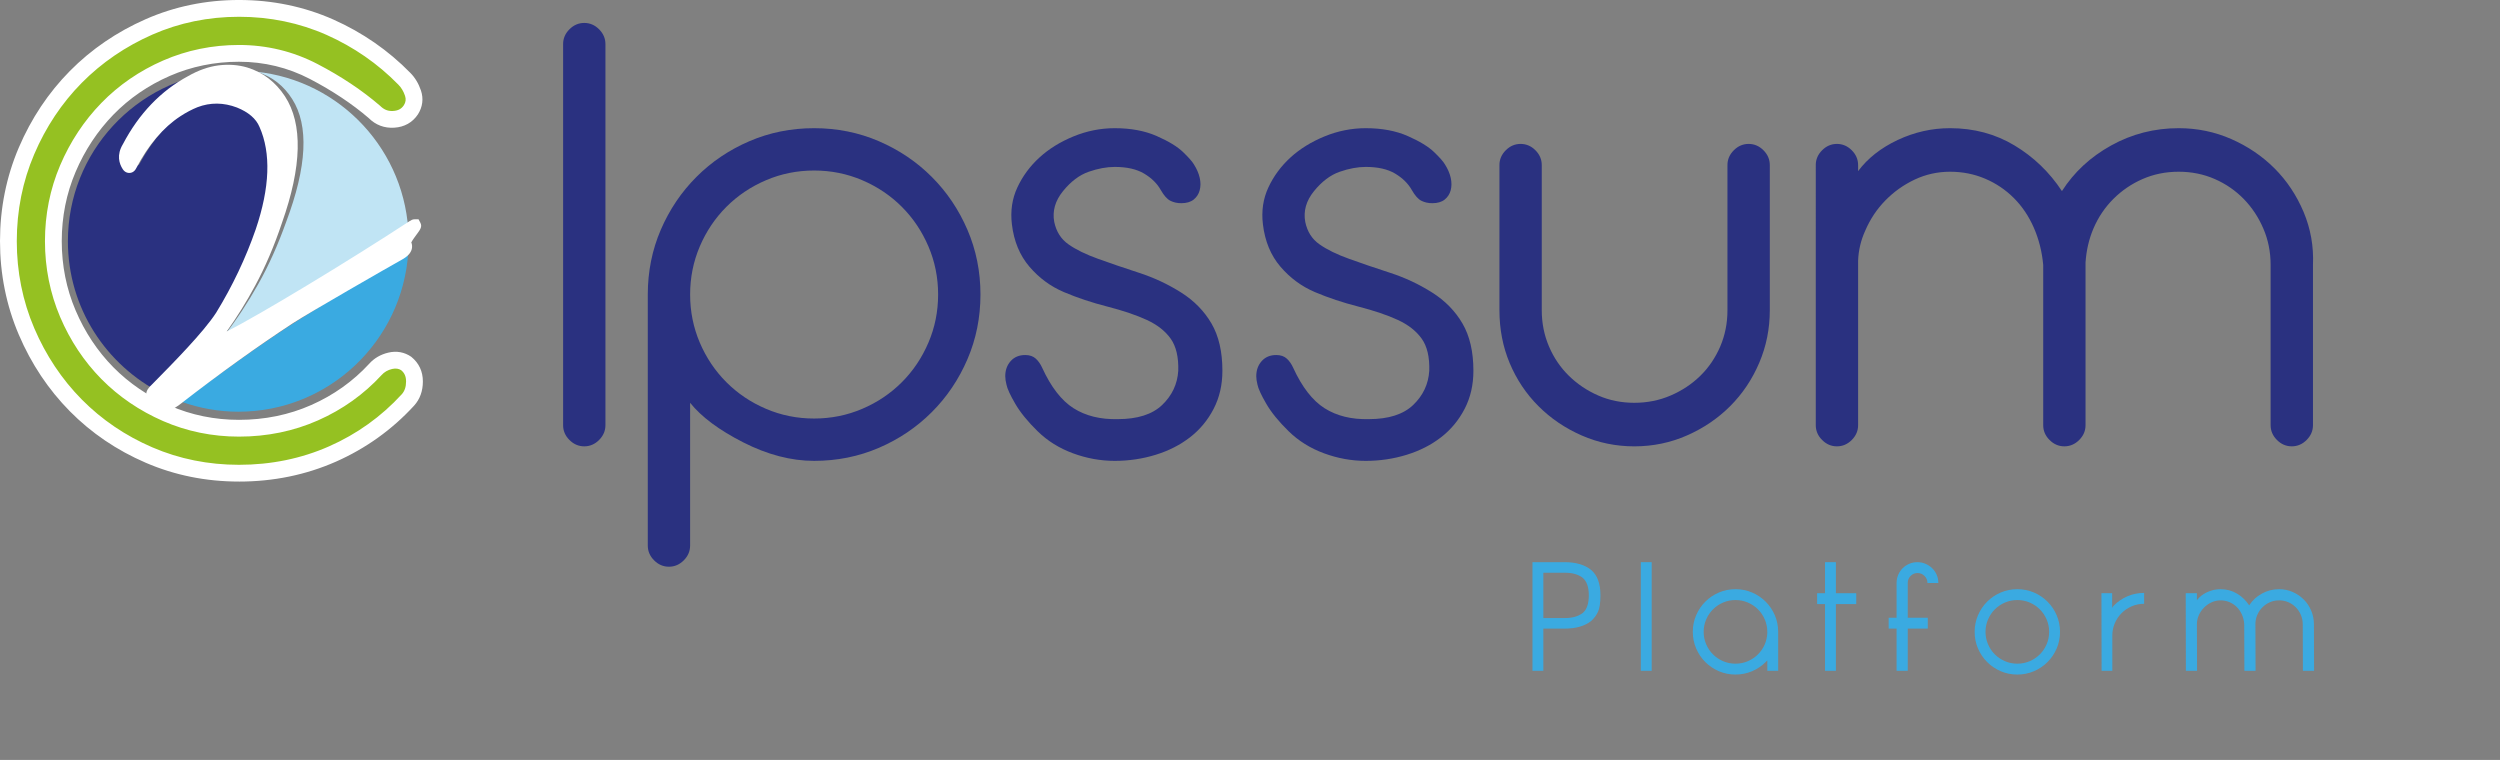 <?xml version="1.0" encoding="UTF-8"?>
<svg xmlns:xlink="http://www.w3.org/1999/xlink" id="Capa_1"
     xmlns="http://www.w3.org/2000/svg"
     viewBox="0 0 402.692 122.409">
    <rect x="0" y="0" width="402.692" height="122.409" fill="#808080" stroke="none"/>
    <defs>
        <clipPath id="clippath">
            <rect width="402.692" height="122.409" style="fill:none;"/>
        </clipPath>
    </defs>
    <g style="clip-path:url(#clippath);">
        <path d="M90.703,7.105c0-.909,.34-1.704,1.023-2.387,.683-.683,1.477-1.023,2.387-1.023,.906,0,1.702,.34,2.385,1.023,.681,.683,1.023,1.479,1.023,2.387v61.382c0,.909-.343,1.704-1.023,2.385-.683,.683-1.479,1.023-2.385,1.023-.911,0-1.704-.34-2.387-1.023-.683-.681-1.023-1.477-1.023-2.385V7.105Z"
              style="fill:#2a3180;"/>
        <path d="M104.343,87.583V47.441c0-3.703,.698-7.177,2.093-10.425,1.399-3.248,3.315-6.091,5.75-8.526,2.433-2.435,5.276-4.351,8.526-5.748,3.246-1.395,6.719-2.095,10.422-2.095s7.177,.7,10.427,2.095c3.246,1.397,6.088,3.313,8.524,5.748,2.435,2.435,4.351,5.278,5.748,8.526,1.397,3.248,2.097,6.721,2.097,10.425,0,3.701-.7,7.179-2.097,10.425-1.397,3.248-3.313,6.091-5.748,8.524-2.435,2.437-5.278,4.353-8.524,5.75-3.25,1.395-6.723,2.095-10.427,2.095s-7.503-.992-11.4-2.972c-3.895-1.98-6.753-4.106-8.572-6.381v22.992c0,.911-.343,1.704-1.023,2.387-.683,.683-1.477,1.023-2.389,1.023-.907,0-1.704-.34-2.385-1.023-.681-.683-1.021-1.477-1.021-2.387v-.29Zm6.82-40.142c0,2.728,.52,5.309,1.556,7.745,1.04,2.435,2.469,4.564,4.29,6.383,1.817,1.817,3.946,3.248,6.383,4.286,2.433,1.04,5.015,1.56,7.743,1.56,2.73,0,5.311-.52,7.747-1.56,2.435-1.038,4.564-2.469,6.381-4.286,1.819-1.819,3.246-3.948,4.286-6.383,1.04-2.435,1.56-5.017,1.56-7.745s-.52-5.309-1.56-7.745c-1.04-2.435-2.467-4.562-4.286-6.383-1.817-1.817-3.946-3.246-6.381-4.286-2.435-1.04-5.017-1.56-7.747-1.56-2.728,0-5.309,.52-7.743,1.56-2.437,1.04-4.566,2.469-6.383,4.286-1.821,1.821-3.25,3.948-4.29,6.383-1.036,2.435-1.556,5.017-1.556,7.745"
              style="fill:#2a3180;"/>
        <path d="M161.923,60.594c0-.973,.292-1.786,.877-2.435,.583-.65,1.364-.973,2.339-.973,.712,0,1.28,.194,1.704,.583,.422,.391,.762,.877,1.026,1.462,1.424,3.118,3.114,5.295,5.063,6.529,1.951,1.232,4.319,1.819,7.114,1.752,3.179,0,5.566-.762,7.16-2.289,1.59-1.525,2.45-3.363,2.584-5.504,.063-2.21-.345-3.931-1.218-5.165-.877-1.234-2.162-2.241-3.849-3.02-1.692-.779-3.801-1.493-6.333-2.145-2.534-.647-4.873-1.427-7.014-2.337-2.147-.909-3.998-2.272-5.556-4.092-1.558-1.817-2.502-4.092-2.826-6.82-.261-2.143,.033-4.125,.877-5.944,.844-1.817,2.03-3.425,3.557-4.823,1.523-1.395,3.361-2.531,5.504-3.409,2.143-.877,4.353-1.316,6.625-1.316,2.596,0,4.856,.422,6.769,1.268,1.919,.844,3.329,1.704,4.24,2.582,.906,.875,1.493,1.541,1.754,1.997,.453,.714,.762,1.429,.925,2.143,.163,.716,.163,1.381,0,1.997-.163,.618-.489,1.12-.973,1.51-.489,.391-1.153,.585-1.999,.585-.65,0-1.234-.13-1.752-.391-.522-.257-1.038-.842-1.562-1.752-.581-1.038-1.477-1.915-2.678-2.632-1.201-.714-2.776-1.069-4.725-1.069-1.299,0-2.697,.259-4.19,.777-1.493,.522-2.874,1.56-4.138,3.118-1.27,1.558-1.742,3.217-1.416,4.969,.326,1.56,1.09,2.763,2.289,3.605,1.201,.846,2.793,1.625,4.777,2.337,1.978,.716,4.171,1.462,6.573,2.243,2.402,.779,4.662,1.834,6.776,3.166,2.107,1.33,3.749,3.006,4.919,5.017,1.168,2.013,1.752,4.547,1.752,7.601,0,2.275-.472,4.319-1.412,6.137-.942,1.819-2.21,3.346-3.799,4.578-1.594,1.236-3.442,2.176-5.554,2.826-2.112,.65-4.305,.975-6.577,.975s-4.516-.407-6.723-1.218c-2.208-.815-4.108-1.999-5.7-3.557-1.59-1.558-2.793-3.035-3.605-4.432-.813-1.397-1.28-2.421-1.41-3.07-.132-.52-.196-.973-.196-1.364"
              style="fill:#2a3180;"/>
        <path d="M202.357,60.594c0-.973,.292-1.786,.877-2.435,.585-.65,1.364-.973,2.337-.973,.716,0,1.282,.194,1.706,.583,.42,.391,.762,.877,1.021,1.462,1.429,3.118,3.118,5.295,5.067,6.529,1.949,1.232,4.319,1.819,7.112,1.752,3.183,0,5.57-.762,7.162-2.289,1.592-1.525,2.45-3.363,2.582-5.504,.065-2.21-.34-3.931-1.218-5.165-.879-1.234-2.162-2.241-3.847-3.02-1.69-.779-3.799-1.493-6.335-2.145-2.534-.647-4.871-1.427-7.016-2.337-2.143-.909-3.991-2.272-5.552-4.092-1.56-1.817-2.5-4.092-2.826-6.82-.259-2.143,.031-4.125,.877-5.944,.844-1.817,2.03-3.425,3.555-4.823,1.527-1.395,3.363-2.531,5.506-3.409,2.143-.877,4.351-1.316,6.627-1.316,2.596,0,4.852,.422,6.771,1.268,1.913,.844,3.325,1.704,4.236,2.582,.911,.875,1.496,1.541,1.754,1.997,.455,.714,.762,1.429,.925,2.143,.159,.716,.159,1.381,0,1.997-.163,.618-.487,1.12-.973,1.51-.489,.391-1.155,.585-1.999,.585-.65,0-1.234-.13-1.754-.391-.518-.257-1.038-.842-1.556-1.752-.587-1.038-1.481-1.915-2.68-2.632-1.205-.714-2.778-1.069-4.725-1.069-1.301,0-2.699,.259-4.19,.777-1.496,.522-2.874,1.56-4.142,3.118-1.268,1.558-1.738,3.217-1.412,4.969,.322,1.56,1.084,2.763,2.291,3.605,1.199,.846,2.79,1.625,4.773,2.337,1.98,.716,4.171,1.462,6.577,2.243,2.402,.779,4.658,1.834,6.769,3.166,2.11,1.33,3.751,3.006,4.919,5.017,1.17,2.013,1.754,4.547,1.754,7.601,0,2.275-.47,4.319-1.412,6.137-.944,1.819-2.21,3.346-3.799,4.578-1.594,1.236-3.444,2.176-5.554,2.826-2.112,.65-4.303,.975-6.575,.975-2.277,0-4.518-.407-6.723-1.218-2.208-.815-4.108-1.999-5.7-3.557-1.594-1.558-2.795-3.035-3.605-4.432-.813-1.397-1.282-2.421-1.414-3.07-.132-.52-.194-.973-.194-1.364"
              style="fill:#2a3180;"/>
        <path d="M241.524,26.591c0-.909,.34-1.706,1.023-2.387,.681-.681,1.475-1.023,2.385-1.023s1.709,.343,2.389,1.023c.679,.681,1.021,1.479,1.021,2.387v23.385c0,2.078,.391,4.027,1.17,5.844,.777,1.819,1.851,3.394,3.214,4.727,1.364,1.33,2.939,2.385,4.725,3.164,1.788,.781,3.718,1.17,5.798,1.17,2.078,0,4.027-.388,5.844-1.17,1.819-.779,3.413-1.834,4.775-3.164,1.364-1.333,2.437-2.907,3.219-4.727,.779-1.817,1.166-3.766,1.166-5.844V26.591c0-.909,.34-1.706,1.026-2.387,.681-.681,1.475-1.023,2.387-1.023,.909,0,1.702,.343,2.385,1.023,.683,.681,1.023,1.479,1.023,2.387v23.385c0,2.987-.57,5.813-1.706,8.474-1.136,2.665-2.697,4.988-4.674,6.966-1.984,1.984-4.305,3.559-6.968,4.727-2.663,1.168-5.489,1.754-8.476,1.754s-5.813-.587-8.476-1.754c-2.665-1.168-4.988-2.742-6.97-4.727-1.978-1.978-3.519-4.286-4.626-6.916-1.103-2.632-1.654-5.472-1.654-8.524V26.591Z"
              style="fill:#2a3180;"/>
        <path d="M292.478,26.591c0-.909,.34-1.706,1.023-2.387,.681-.681,1.477-1.023,2.385-1.023,.911,0,1.704,.343,2.389,1.023,.681,.681,1.023,1.479,1.023,2.387v.973c1.556-2.078,3.684-3.749,6.379-5.017,2.697-1.266,5.508-1.899,8.426-1.899,3.837,0,7.294,.923,10.381,2.776,3.083,1.851,5.635,4.305,7.647,7.356,1.951-3.052,4.597-5.506,7.941-7.356,3.346-1.853,6.966-2.776,10.863-2.776,2.989,0,5.813,.583,8.474,1.752,2.665,1.17,4.988,2.745,6.97,4.727,1.98,1.982,3.536,4.319,4.676,7.014,1.134,2.696,1.64,5.537,1.512,8.524v25.82c0,.911-.345,1.706-1.026,2.387-.681,.683-1.479,1.023-2.387,1.023-.911,0-1.706-.34-2.387-1.023-.681-.681-1.023-1.477-1.023-2.387v-25.82c0-2.076-.386-4.025-1.17-5.844-.779-1.817-1.834-3.411-3.164-4.775-1.335-1.364-2.891-2.435-4.679-3.214-1.786-.779-3.718-1.17-5.796-1.17-2.08,0-4.008,.391-5.798,1.17-1.784,.779-3.359,1.851-4.725,3.214-1.362,1.364-2.435,2.958-3.212,4.775-.716,1.69-1.138,3.509-1.268,5.456v26.209c0,.911-.34,1.706-1.023,2.387-.683,.683-1.479,1.023-2.389,1.023s-1.7-.34-2.383-1.023c-.683-.681-1.023-1.477-1.023-2.387v-25.82c-.196-2.141-.702-4.14-1.512-5.99-.813-1.853-1.884-3.442-3.214-4.773-1.333-1.333-2.872-2.371-4.629-3.118-1.752-.748-3.638-1.122-5.654-1.122-2.009,0-3.91,.424-5.696,1.266-1.79,.846-3.363,1.968-4.725,3.363-1.366,1.397-2.435,3.003-3.219,4.823-.714,1.56-1.103,3.183-1.165,4.871v26.501c0,.911-.343,1.706-1.023,2.387-.685,.683-1.479,1.023-2.389,1.023-.909,0-1.704-.34-2.385-1.023-.683-.681-1.023-1.477-1.023-2.387V26.591Z"
              style="fill:#2a3180;"/>
        <path d="M41.568,11.638c2.308,.737,4.144,2.183,5.508,4.334,2.705,4.261,2.377,10.849-.98,19.767-1.299,3.651-2.793,6.991-4.495,10.015-1.698,3.026-3.561,5.844-5.587,8.449-.474,.553-.612,.986-.414,1.301,.568,.89,18.89-10.024,30.221-17.2-.282-13.961-10.961-25.371-24.623-26.758,.125,.036,.246,.054,.37,.092"
              style="fill:#c0e4f4; fill-rule:evenodd;"/>
        <path d="M27.075,62.283c3.089-3.031,7.509-7.678,9.8-11.076,2.832-4.436,5.119-9.034,6.865-13.785,2.548-7.087,2.855-12.906,.919-17.461-.641-1.608-2.039-2.859-4.188-3.758-2.454-.959-4.86-1.005-7.231-.134-.503,.198-1.011,.422-1.518,.681-.499,.257-1.003,.543-1.498,.856-3.031,1.924-5.616,4.854-7.759,8.785-.136,.28-.278,.305-.418,.081-.597-.944-.564-1.938,.104-2.991,2.648-4.823,6.145-8.361,10.489-10.615,1.136-.631,2.249-1.071,3.342-1.339-14.032,1.222-25.045,12.983-25.045,27.332,0,10.738,6.178,20.012,15.164,24.525,.24-.361,.553-.729,.973-1.103"
              style="fill:#2a3180; fill-rule:evenodd;"/>
        <path d="M47.982,51.613c-5.408,3.43-12.522,8.543-18.677,13.131,2.847,1,5.896,1.573,9.09,1.573,14.566,0,26.451-11.354,27.362-25.693-4.217,2.521-15.586,9.595-17.775,10.989"
              style="fill:#3aaae1; fill-rule:evenodd;"/>
        <path d="M46.587,51.225c-5.708,3.743-11.713,8.052-18,12.925-.735,.602-2.222,1.533-2.594,.963-.75-1.145-2.256-1.111-.85-2.406,2.983-3.02,8.338-8.388,10.523-11.77,2.701-4.403,4.867-8.96,6.492-13.668,2.375-7.018,2.567-12.764,.576-17.236-.658-1.581-2.053-2.801-4.186-3.664-2.427-.923-4.8-.94-7.106-.058-.495,.201-.99,.428-1.477,.687-.493,.259-.982,.547-1.462,.863-2.947,1.928-5.431,4.844-7.459,8.747-.134,.276-.269,.303-.416,.084-.604-.923-.585-1.905,.048-2.949,2.513-4.787,5.888-8.313,10.115-10.585,1.552-.888,3.066-1.427,4.549-1.61,1.481-.186,2.88-.081,4.2,.307,2.283,.702,4.113,2.11,5.497,4.219,2.732,4.173,2.534,10.677-.597,19.508-1.209,3.618-2.617,6.93-4.236,9.932-1.608,3.003-3.388,5.802-5.332,8.392-.455,.551-.579,.98-.378,1.287,.576,.879,21.085-11.544,32.072-18.74,1.059-.691-1.761,2.187-1.36,2.803,.376,.57,.031,1.143-1.042,1.717-1.794,.99-15.116,8.641-17.578,10.253"
              style="fill:#fff;"/>
        <path d="M26.378,66.315c-.524,0-.978-.234-1.243-.643-.15-.228-.378-.401-.62-.585-.395-.297-.936-.702-.971-1.439-.038-.729,.466-1.287,.909-1.694l.376-.382c2.97-3.012,7.949-8.05,9.978-11.189,2.64-4.303,4.789-8.835,6.385-13.449,2.277-6.726,2.481-12.275,.608-16.486-.556-1.333-1.773-2.377-3.634-3.129-2.141-.815-4.292-.842-6.356-.052-.447,.18-.909,.393-1.364,.635-.464,.246-.925,.516-1.379,.815-2.784,1.817-5.174,4.631-7.114,8.363-.33,.677-.852,.781-1.134,.781-.238,0-.691-.077-1.04-.599-.579-.886-1.038-2.298,.023-4.05,2.567-4.89,6.111-8.595,10.508-10.955,1.64-.94,3.3-1.525,4.904-1.725,1.623-.201,3.166-.086,4.62,.343,2.509,.771,4.545,2.329,6.061,4.637,2.903,4.438,2.742,11.306-.487,20.413-1.226,3.67-2.678,7.064-4.301,10.076-1.391,2.596-2.935,5.082-4.597,7.402,5.314-2.684,19.75-11.419,29.498-17.804,.217-.142,.462-.276,.773-.276h.633l.305,.576c.313,.625-.025,1.082-.591,1.842-.219,.299-.698,.944-.879,1.299,.142,.355,.167,.721,.075,1.088-.169,.662-.716,1.234-1.673,1.746-1.696,.934-15.009,8.576-17.501,10.207-5.692,3.73-11.726,8.062-17.938,12.879-.37,.303-1.738,1.356-2.834,1.356m-.581-2.822c.236,.178,.522,.401,.787,.71,.317-.125,.85-.432,1.353-.846,6.141-4.76,12.089-9.04,17.714-12.743-5.424,3.187-9.965,5.644-11.032,5.644h-.551l-.428-.505c-.067-.1-.127-.213-.173-.343-2.344,2.696-5.201,5.591-7.185,7.599l-.409,.416c-.027,.025-.05,.048-.075,.069m38.354-24.262c-2.987,1.903-7.17,4.535-11.463,7.158,4.606-2.686,9.944-5.742,10.984-6.314,.334-.18,.512-.317,.597-.401-.069-.144-.107-.292-.119-.443M34.877,14.639c1.328,0,2.686,.261,4.033,.773,2.408,.973,4.004,2.394,4.771,4.227,1.424,3.206,1.784,7.062,1.08,11.502,1.723-6.423,1.531-11.289-.576-14.51-1.264-1.922-2.88-3.166-4.942-3.799-1.168-.345-2.444-.439-3.776-.272-1.335,.167-2.736,.666-4.165,1.483-2.947,1.585-5.479,3.826-7.565,6.692,1.291-1.496,2.692-2.74,4.207-3.73,.508-.334,1.023-.639,1.544-.913,.52-.274,1.046-.516,1.573-.729,1.262-.485,2.54-.725,3.818-.725"
              style="fill:#fff;"/>
        <path d="M8.593,38.843c0,4.127,.781,8.021,2.337,11.68,1.556,3.661,3.678,6.853,6.366,9.579,2.688,2.724,5.857,4.885,9.518,6.481,3.659,1.598,7.553,2.394,11.682,2.394,4.359,0,8.426-.833,12.2-2.511,3.78-1.671,7.03-3.987,9.756-6.949,.625-.7,1.418-1.168,2.396-1.401,.971-.234,1.846-.075,2.625,.466,.856,.702,1.285,1.656,1.285,2.861,0,1.209-.347,2.201-1.051,2.978-3.427,3.741-7.475,6.64-12.144,8.704-4.677,2.066-9.698,3.095-15.068,3.095-5.142,0-9.971-.975-14.487-2.92-4.514-1.947-8.447-4.614-11.795-8.002-3.35-3.388-5.997-7.358-7.943-11.912-1.945-4.557-2.922-9.405-2.922-14.543,0-5.14,.978-9.986,2.922-14.541,1.947-4.555,4.593-8.526,7.943-11.914,3.348-3.388,7.281-6.074,11.795-8.058,4.516-1.986,9.345-2.981,14.487-2.981,5.213,0,10.101,1.015,14.658,3.035,4.551,2.028,8.543,4.791,11.968,8.296,.625,.625,1.09,1.401,1.404,2.333,.309,.938,.192,1.832-.351,2.688-.625,.936-1.539,1.443-2.745,1.518-1.207,.077-2.239-.309-3.1-1.165-2.799-2.414-6.068-4.595-9.808-6.542-3.737-1.947-7.747-2.92-12.027-2.92-4.129,0-8.023,.798-11.682,2.394-3.661,1.598-6.83,3.776-9.518,6.54-2.688,2.765-4.81,5.978-6.366,9.637-1.556,3.661-2.337,7.553-2.337,11.68"
              style="fill:#95c122;"/>
        <path d="M38.496,77.569c-5.303,0-10.356-1.017-15.02-3.031-4.656-2.005-8.768-4.794-12.223-8.292-3.45-3.49-6.22-7.638-8.223-12.332C1.021,49.211-0,44.14-0,38.843-0,33.542,1.021,28.473,3.03,23.769c2.005-4.693,4.773-8.841,8.225-12.334,3.45-3.492,7.561-6.299,12.21-8.344C28.132,1.038,33.189-.002,38.496-.002,43.87-.002,48.988,1.059,53.702,3.15c4.693,2.089,8.862,4.979,12.388,8.584,.756,.758,1.337,1.719,1.717,2.851,.439,1.32,.267,2.646-.491,3.841-.873,1.308-2.183,2.039-3.799,2.141-1.598,.104-3.006-.424-4.138-1.56-2.64-2.266-5.852-4.409-9.478-6.297-3.526-1.836-7.365-2.765-11.404-2.765-3.923,0-7.67,.767-11.143,2.281-3.476,1.516-6.535,3.618-9.09,6.243-2.559,2.634-4.606,5.736-6.088,9.221-1.481,3.478-2.229,7.229-2.229,11.154s.748,7.676,2.229,11.149c1.481,3.486,3.528,6.569,6.08,9.161,2.559,2.59,5.619,4.674,9.098,6.191,3.469,1.514,7.216,2.281,11.143,2.281,4.15,0,8.071-.804,11.655-2.394,3.588-1.587,6.719-3.82,9.307-6.629,.792-.892,1.834-1.504,3.075-1.8,1.335-.322,2.617-.092,3.714,.67,1.249,1.017,1.867,2.369,1.867,3.971,0,1.55-.476,2.857-1.404,3.885-3.54,3.862-7.776,6.901-12.601,9.034-4.825,2.128-10.078,3.208-15.613,3.208m0-74.868c-4.931,0-9.62,.963-13.94,2.864-4.34,1.909-8.169,4.524-11.381,7.772-3.21,3.248-5.79,7.116-7.659,11.496-1.867,4.363-2.813,9.077-2.813,14.011,0,4.929,.946,9.646,2.813,14.011,1.869,4.378,4.449,8.246,7.659,11.494,3.212,3.248,7.033,5.842,11.371,7.709,4.324,1.865,9.017,2.809,13.95,2.809,5.157,0,10.042-1,14.52-2.978,4.482-1.98,8.415-4.798,11.694-8.38,.468-.516,.698-1.195,.698-2.066,0-.798-.249-1.374-.792-1.815-.347-.234-.856-.34-1.452-.198-.708,.169-1.264,.491-1.704,.986-2.857,3.102-6.289,5.548-10.214,7.287-3.929,1.742-8.219,2.625-12.751,2.625-4.301,0-8.415-.844-12.223-2.506-3.795-1.656-7.141-3.933-9.94-6.769-2.795-2.839-5.03-6.201-6.648-10.001-1.619-3.81-2.442-7.918-2.442-12.208s.821-8.399,2.442-12.21c1.617-3.795,3.849-7.175,6.64-10.047,2.803-2.88,6.149-5.18,9.948-6.838,3.814-1.665,7.929-2.506,12.223-2.506,4.478,0,8.737,1.032,12.651,3.072,3.812,1.984,7.2,4.244,10.065,6.715,.608,.602,1.195,.85,1.917,.85l.213-.008c.792-.05,1.318-.334,1.711-.921,.309-.487,.372-.961,.192-1.51-.249-.737-.602-1.328-1.078-1.807-3.298-3.371-7.185-6.066-11.563-8.014-4.365-1.934-9.113-2.918-14.109-2.918"
              style="fill:#fff;"/>
    </g>
    <g>
        <path d="M246.846,90.553h5.2c1.8,0,3.216,.417,4.25,1.25,1,.851,1.5,2.209,1.5,4.075,0,1.2-.13,2.084-.388,2.65-.259,.566-.629,1.066-1.112,1.5-1.034,.816-2.45,1.225-4.25,1.225h-3.45v6.8h-1.75v-17.5Zm8.075,8.2c.666-.533,1-1.491,1-2.875,0-1.316-.334-2.258-1-2.825-.717-.533-1.659-.8-2.825-.8h-3.5v7.3h3.5c1.166,0,2.108-.267,2.825-.8Z"
              style="fill:#3aaae1;"/>
        <path d="M264.296,90.553h1.75v17.5h-1.75v-17.5Z"
              style="fill:#3aaae1;"/>
        <path d="M272.671,101.779c0-.95,.179-1.842,.538-2.676,.357-.833,.85-1.562,1.475-2.188s1.354-1.116,2.188-1.475c.833-.358,1.725-.537,2.675-.537s1.842,.179,2.675,.537c.834,.358,1.562,.85,2.188,1.475s1.117,1.354,1.476,2.188c.358,.834,.537,1.726,.537,2.676v6.274h-1.75v-1.675c-.083,.084-.175,.175-.274,.275-.617,.616-1.342,1.104-2.176,1.462-.833,.358-1.725,.538-2.675,.538s-1.842-.18-2.675-.538c-.834-.358-1.562-.85-2.188-1.475s-1.117-1.354-1.475-2.188c-.359-.833-.538-1.726-.538-2.675Zm1.75,0c0,.699,.134,1.362,.4,1.987s.633,1.171,1.1,1.638,1.013,.833,1.638,1.1,1.287,.4,1.987,.4,1.362-.134,1.987-.4,1.171-.633,1.638-1.1,.833-1.009,1.101-1.625c.232-.566,.366-1.158,.399-1.775v-.225c0-.7-.134-1.363-.399-1.988-.268-.625-.634-1.17-1.101-1.637s-1.013-.834-1.638-1.101-1.287-.399-1.987-.399-1.362,.133-1.987,.399-1.171,.634-1.638,1.101-.833,1.012-1.1,1.637-.4,1.288-.4,1.988Z"
              style="fill:#3aaae1;"/>
        <path d="M292.696,97.303v-1.75h1.274v-5h1.75v5h3.275v1.75h-3.275v10.75h-1.75v-10.75h-1.274Z"
              style="fill:#3aaae1;"/>
        <path d="M307.296,101.254v6.8h-1.8v-6.8h-1.275v-1.75h1.275v-5.6c0-.467,.087-.904,.262-1.312,.176-.408,.413-.763,.713-1.062,.3-.301,.654-.538,1.062-.713s.846-.263,1.312-.263,.904,.088,1.312,.263,.767,.412,1.075,.713c.308,.3,.55,.654,.725,1.062s.263,.846,.263,1.312h-1.75c0-.44-.158-.817-.475-1.131-.317-.312-.692-.47-1.125-.47-.434,0-.805,.155-1.113,.464-.309,.31-.462,.682-.462,1.117v5.619h3.225v1.75h-3.225Z"
              style="fill:#3aaae1;"/>
        <path d="M318.07,101.779c0-.95,.179-1.842,.538-2.676,.357-.833,.85-1.562,1.475-2.188s1.354-1.116,2.188-1.475c.833-.358,1.725-.537,2.675-.537s1.842,.179,2.675,.537c.834,.358,1.562,.85,2.188,1.475s1.117,1.354,1.476,2.188c.358,.834,.537,1.726,.537,2.676,0,.949-.179,1.842-.537,2.675s-.851,1.562-1.476,2.188-1.354,1.116-2.188,1.475c-.833,.358-1.725,.538-2.675,.538s-1.842-.18-2.675-.538c-.834-.358-1.562-.85-2.188-1.475s-1.117-1.354-1.475-2.188c-.359-.833-.538-1.726-.538-2.675Zm1.75,0c0,.699,.134,1.362,.4,1.987s.633,1.171,1.1,1.638,1.013,.833,1.638,1.1,1.287,.4,1.987,.4,1.362-.134,1.987-.4,1.171-.633,1.638-1.1,.833-1.013,1.101-1.638c.266-.625,.399-1.288,.399-1.987,0-.7-.134-1.363-.399-1.988-.268-.625-.634-1.17-1.101-1.637s-1.013-.834-1.638-1.101-1.287-.399-1.987-.399-1.362,.133-1.987,.399-1.171,.634-1.638,1.101-.833,1.012-1.1,1.637-.4,1.288-.4,1.988Z"
              style="fill:#3aaae1;"/>
        <path d="M338.495,95.553h1.725v2.375c.084-.166,.176-.3,.275-.399,.633-.634,1.366-1.129,2.2-1.488,.833-.357,1.725-.537,2.675-.537v1.75c-.7,0-1.362,.134-1.987,.4s-1.171,.633-1.638,1.1-.834,1.013-1.1,1.638c-.268,.625-.4,1.287-.4,1.987v5.675h-1.726l-.024-12.5Z"
              style="fill:#3aaae1;"/>
        <path d="M352.069,95.553h1.8v1.125c.4-.533,.946-.962,1.638-1.287s1.412-.487,2.162-.487c.983,0,1.871,.237,2.663,.712,.791,.476,1.445,1.104,1.962,1.888,.5-.783,1.18-1.412,2.038-1.888,.858-.475,1.787-.712,2.787-.712,.767,0,1.491,.149,2.175,.449,.684,.301,1.279,.705,1.788,1.213,.508,.509,.908,1.108,1.2,1.8,.291,.692,.438,1.421,.438,2.188l.024,7.5h-1.8l-.025-7.5c0-.533-.1-1.033-.3-1.5-.2-.466-.471-.875-.812-1.225-.342-.351-.741-.625-1.2-.825-.458-.2-.954-.3-1.487-.3s-1.029,.1-1.487,.3c-.459,.2-.862,.475-1.213,.825-.35,.35-.625,.759-.824,1.225-.2,.467-.301,.967-.301,1.5l.025,7.5h-1.8l-.025-7.5c-.033-.55-.154-1.062-.362-1.537-.209-.476-.483-.884-.825-1.226-.342-.341-.737-.607-1.188-.8-.45-.191-.934-.287-1.45-.287s-1.004,.108-1.462,.325c-.459,.217-.862,.504-1.213,.862-.35,.358-.625,.767-.825,1.225-.199,.459-.3,.938-.3,1.438l.025,7.5h-1.8l-.025-12.5Z"
              style="fill:#3aaae1;"/>
    </g>
</svg>
